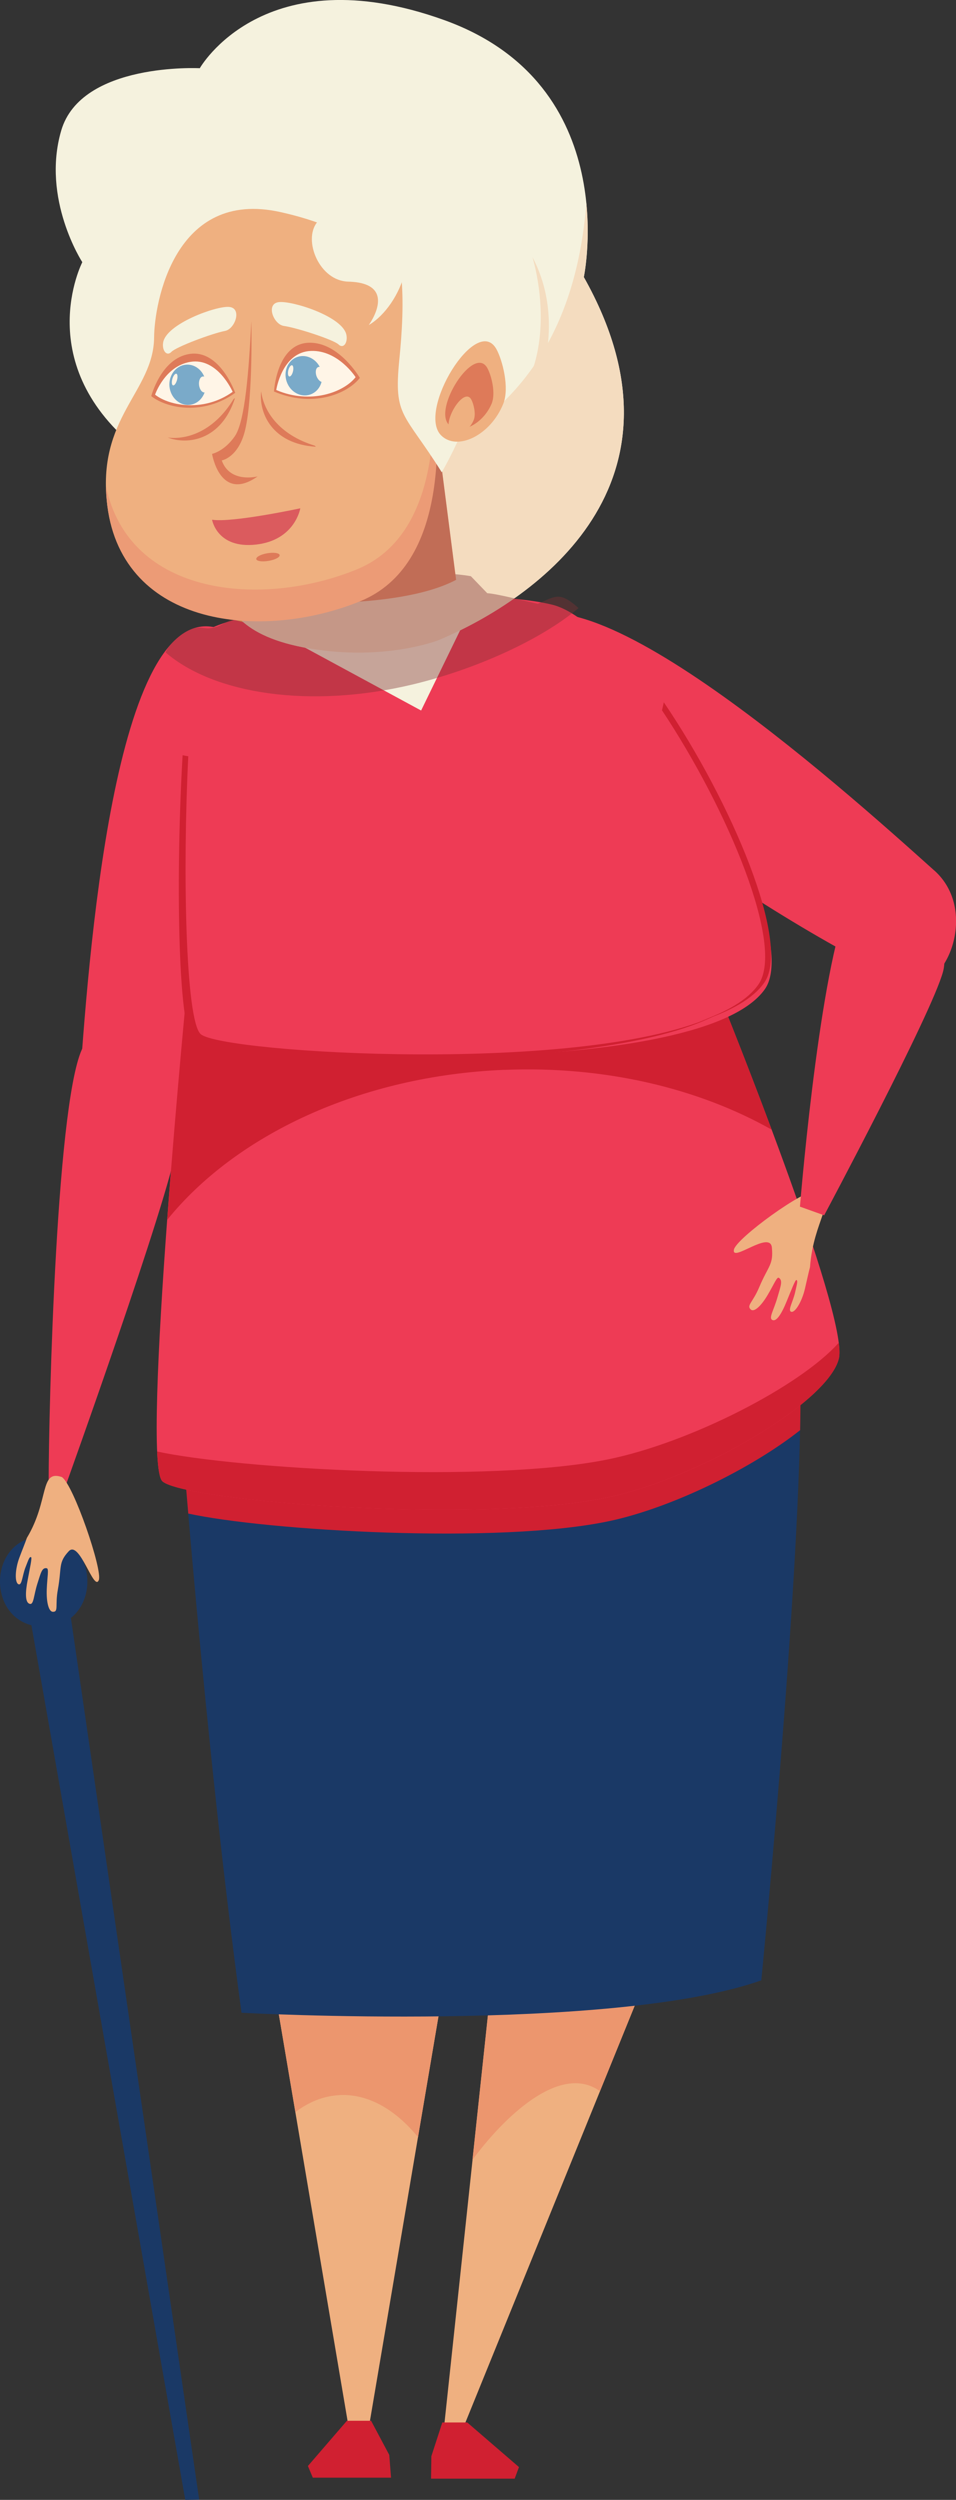 <?xml version="1.0" encoding="UTF-8"?> <svg xmlns="http://www.w3.org/2000/svg" xmlns:xlink="http://www.w3.org/1999/xlink" viewBox="0 0 151.92 397.22"><rect x="0" y="0" width="151.92" height="397.22" fill="#333333" stroke="none"/><defs><style> .cls-1 { fill: none; } .cls-2 { fill: #ec9b76; } .cls-3 { fill: #f4dcbf; } .cls-4 { fill: #efb080; } .cls-5 { fill: #f5f2de; } .cls-6 { fill: #ee3b55; } .cls-7 { fill: #fff5e7; } .cls-8 { fill: #7aaac9; } .cls-9 { isolation: isolate; } .cls-10 { fill: #db5b5e; } .cls-11 { fill: #f1bc4f; } .cls-12 { clip-path: url(#clippath-1); } .cls-13 { fill: #ec966e; } .cls-14 { fill: #1a3966; } .cls-15 { mix-blend-mode: overlay; } .cls-16 { fill: #803132; opacity: .4; } .cls-17 { fill: #de7a59; } .cls-18 { fill: #d02031; } .cls-19 { clip-path: url(#clippath); } </style><clipPath id="clippath"><rect class="cls-1" x="27.19" y="59.46" width="1.15" height="1.72" transform="translate(-13.18 8.04) rotate(-13.35)"></rect></clipPath><clipPath id="clippath-1"><rect class="cls-1" x="45.65" y="58.09" width="1.07" height="1.67" transform="translate(-12.39 12.3) rotate(-13.39)"></rect></clipPath></defs><g class="cls-9"><g id="Layer_2" data-name="Layer 2"><g id="Layer_3" data-name="Layer 3"><g><g><path class="cls-14" d="M6.94,244.11c-9.25,0-9.26,14.37,0,14.37s9.26-14.37,0-14.37Z"></path><path class="cls-14" d="M31.65,397.18L10.38,251l-6.48,1.04,25.54,145.18c.74-.01,1.48-.02,2.22-.04Z"></path></g><polygon class="cls-4" points="70.23 388.79 72.39 388.79 111.18 293.31 80.6 291.57 70.23 388.79"></polygon><path class="cls-13" d="M95.34,332.28l15.83-38.98-30.58-1.74-5.51,51.63c4.74-6.45,13.81-15.52,20.25-10.92"></path><polygon class="cls-4" points="55.93 388.79 58.09 388.79 74.31 293.03 40.93 300.11 55.93 388.79"></polygon><path class="cls-13" d="M53.94,332.9c4.54-.23,8.87,2.27,12.49,6.68l7.89-46.54-33.38,7.08,6,35.49c2.14-1.63,4.5-2.58,7.01-2.7"></path><path class="cls-6" d="M148.48,138.33c-15.2-13.65-58.85-52.73-67.71-37.42-8.87,15.32,58.58,55.15,64.66,55.37,5.22.19,9.95-11.76,3.06-17.95"></path><path class="cls-6" d="M13.41,166.01c-4.42,6.73-5.68,57.8-5.68,69.78l2.73.21s16.39-45.6,17.65-54.02c1.26-8.41-10.29-22.7-14.71-15.97"></path><path class="cls-6" d="M12.56,173.79c1.39-20.38,5.47-78.82,22.07-73.99,16.61,4.83-4.13,76.32-7.29,83.89-.41.99-15.41-.66-14.78-9.91"></path><path class="cls-14" d="M38.38,319.82s58.86,3.21,82.6-5.15c0,0,7.56-76.71,6.01-100.95l-98.46,9.88s3.96,52.93,9.85,96.22"></path><path class="cls-18" d="M28.53,223.6s.49,6.54,1.39,16.9c12.33,2.7,49.43,4.96,67.03,1.17,9.94-2.14,22.65-8.43,30.2-14.42.1-5.36.07-10.01-.14-13.54l-98.48,9.88Z"></path><path class="cls-6" d="M25.81,235.37c3.46,3.15,50.43,6.93,70.93,2.52,14.52-3.12,34.99-15.13,36.57-22.07,1.57-6.93-18.6-56.75-18.6-56.75l-84.81-4.1s-7.56,77.24-4.09,80.4"></path><path class="cls-18" d="M80.16,170c16.06-.66,30.91,2.97,42.47,9.5-4.15-11.13-7.91-20.44-7.91-20.44l-84.81-4.1s-1.89,19.21-3.34,38.87c10.88-13.45,30.65-22.9,53.59-23.84"></path><path class="cls-18" d="M96.56,231.9c-18.88,3.84-58.93,1.49-71.59-1.26.12,2.62.39,4.32.84,4.74,3.46,3.15,50.44,6.93,70.94,2.51,14.52-3.12,34.99-15.13,36.57-22.07.13-.55.11-1.4-.03-2.47-6.12,6.91-23.67,15.91-36.72,18.55"></path><path class="cls-6" d="M31.77,101.06c-3.49,4.34-4.54,60.32-.65,63.68,3.9,3.36,79.83,7.56,90.43-7.57,6.76-9.64-20.13-57.71-33.77-61.08-13.62-3.36-52.12.12-56.01,4.96"></path><polygon class="cls-5" points="40.44 98.56 66.92 112.9 75.12 96.04 40.44 98.56"></polygon><path class="cls-18" d="M105.49,111.58c-.1.43-.19.86-.29,1.29,10.51,15.82,19.52,37.41,15.35,43.52-1.68,2.46-5.03,4.4-9.48,5.93,4.92-1.57,8.63-3.61,10.42-6.24,4.25-6.25-5.22-28.6-16.01-44.5"></path><path class="cls-18" d="M31.9,164.33c-2.44-2.17-2.88-26.18-1.98-44.16-.3-.05-.6-.1-.9-.17-1.08,18.29-.82,43.35,1.65,45.55,3.4,3.02,63.67,5.92,83.27-4.33-20.42,9.72-78.68,6.09-82.03,3.11"></path><path class="cls-11" d="M73.43,91.14c-21.47-1.74-34.07,4.02-34.07,4.02l-1.99,3.38c16.23,4.11,27.06,1.97,42.04-3.45l-5.98-3.95Z"></path><polygon class="cls-18" points="68.5 393.85 81.79 393.85 82.47 392.01 74.25 384.92 70.29 384.92 68.55 390.28 68.5 393.85"></polygon><path class="cls-4" d="M4.27,244.37c-.27.79-.75,1.95-1.17,3.08-.72,1.87-.8,4.06-.14,4.29.55.17.58-1.43,1.11-2.75.48-1.23.61-1.67.87-1.56.19.07-.2,1.76-.53,3.56-.43,2.17-.4,3.64.29,3.85.67.23.63-1.25,1.23-3.17.57-1.78.74-2.63,1.5-2.48.37.07.08,1.36,0,3.33-.08,2.18.34,3.57.97,3.59.95.03.33-1.03.8-3.56.64-3.57.02-4.23,1.72-6.06,1.73-1.86,3.99,6.49,4.78,4.59.64-1.57-4.02-15.18-5.87-16.38-3.56-1.23-1.97,3.7-5.56,9.67"></path><polygon class="cls-18" points="62.14 393.69 49.71 393.69 48.93 391.84 55.13 384.65 58.97 384.65 61.86 390.08 62.14 393.69"></polygon><path class="cls-5" d="M69.7,101.72c15.96-6.72,41.39-25.14,23.08-57.69,0,0,6.44-30.56-22.22-40.85-28.66-10.29-38.81,7.66-38.81,7.66,0,0-18.83-.98-22.02,9.9-3.18,10.88,3.35,20.92,3.35,20.92,0,0-8.37,16.29,9.06,29.93,17.43,13.63,5.31,27.68,26.96,31.44,12.03,2.09,20.6-1.3,20.6-1.3"></path><path class="cls-3" d="M92.99,34.39c.08-.72.12-1.43.18-2.14.67,6.7-.4,11.78-.4,11.78,18.32,32.55-7.12,50.97-23.08,57.69,0,0-8.56,3.39-20.61,1.3-17.34-3.01-13.02-12.64-19.57-23.35,30.9-1.13,59.55-8.66,63.47-45.27"></path><path class="cls-13" d="M72.48,92.13l-3.32-25.78-24.1,4-2.64,25.25s20.47,1.61,30.07-3.47"></path><path class="cls-16" d="M26.33,103.66c.44-1.41,3.27-3.65,4.56-3.86,1.73-.29,1.64.43,3.82-.29,0,0,1.36-.71,1.35-.71l4.7-3.28c.58-.19,1.16-.37,1.73-.54l2.57-24.63,24.1-4,3.2,24.89c1.62.15,2.47.32,2.47.32l2.6,2.7c1.47.05,7.01,1.49,8.04,1.68,2.89-1.26,3.51-1.96,6.47.68-6.04,5.1-16.52,9.79-26.45,12.16-16.23,3.86-31.47,1.52-39.16-5.1"></path><path class="cls-4" d="M68.33,56.47c1.29,8.13,4,31.52-11.51,37.83-15.5,6.32-37.27,5.48-39.76-13.92-1.8-14.1,7.36-18.06,7.43-26.79.04-5.4,3.21-23.65,20.08-19.89,16.88,3.75,22.17,12.75,23.76,22.76"></path><path class="cls-2" d="M17.06,80.38c-.14-1.11-.2-2.14-.22-3.12,3.68,17.6,24.87,19.33,39.83,13.23,12.1-4.93,12.86-21.01,12-31.7,1.33,9.73,2.79,30.95-11.44,36.75-15.5,6.31-37.68,4.23-40.17-15.16"></path><path class="cls-5" d="M70.2,75.04c-6.01-9.59-7.65-8.69-6.75-17.82.91-9.13,1.14-19.07-3.84-24.36,0,0,16.81,7.35,17.72,17.98.91,10.64-7.13,24.2-7.13,24.2"></path><path class="cls-4" d="M70.1,69.18c2.55,2.55,7.85,0,9.87-5.01,1.03-2.55-.13-6.96-1.08-8.69-3.18-5.72-12.67,9.83-8.79,13.7"></path><path class="cls-17" d="M71.36,67.52c1.72,1.66,5.34-.04,6.76-3.36.71-1.68-.05-4.58-.69-5.7-2.13-3.75-8.69,6.54-6.07,9.06"></path><path class="cls-4" d="M71.62,68.58c.95.95,2.92,0,3.67-1.87.38-.95-.04-2.59-.4-3.23-1.18-2.14-4.73,3.67-3.27,5.1"></path><path class="cls-3" d="M84.59,40.81c6.17,11.66-.43,24.08-.43,24.08l-3.68.87c9.05-9.61,4.11-24.96,4.11-24.96"></path><path class="cls-5" d="M58.6,51.65c5.23-3.04,9.24-13.82,2.49-16.5-3-1.19-8.92-2.09-10.72.19-2.24,2.88.4,9.3,4.97,9.41,8.19.21,3.26,6.9,3.26,6.9"></path><path class="cls-7" d="M56.57,59.94c-1.88,2.41-7.32,4.55-12.84,2.17,0,0,.73-7.12,5.43-7.27,4.37-.14,7.41,5.1,7.41,5.1"></path><path class="cls-17" d="M57.19,60.04c-2.06,2.63-7.59,4.77-13.65,2.17,0,0,.4-7.58,5.53-7.75,4.78-.15,8.11,5.58,8.11,5.58M56.51,59.93s-2.76-4.31-7.07-4.17c-4.63.15-5.54,6.21-5.54,6.21,5.46,2.35,10.76.34,12.61-2.04"></path><path class="cls-7" d="M24.59,62.74c2.43,1.88,8.09,2.86,12.59-.38,0,0-2.64-6.47-7.08-5.74-4.11.68-5.51,6.12-5.51,6.12"></path><path class="cls-17" d="M24.04,62.95c2.65,2.06,8.41,3.02,13.34-.53,0,0-2.46-6.97-7.31-6.17-4.5.74-6.03,6.69-6.03,6.69M24.64,62.72s1.53-4.54,5.6-5.22c4.36-.72,6.73,4.76,6.73,4.76-4.44,3.2-9.95,2.32-12.33.45"></path><path class="cls-8" d="M27.04,62.02c-.47-1.7.41-3.47,1.94-3.96,1.54-.49,3.16.5,3.62,2.2.45,1.7-.41,3.48-1.94,3.96-1.54.48-3.15-.51-3.62-2.21"></path><g class="cls-15"><g class="cls-19"><path class="cls-7" d="M28.07,59.41c-.17-.13-.46.17-.64.67-.17.5-.16,1,.02,1.13.18.13.46-.17.63-.67.18-.5.16-1,0-1.13"></path></g></g><path class="cls-7" d="M31.64,61.26c-.1-.69.13-1.33.54-1.43.41-.1.83.39.93,1.09.1.7-.13,1.34-.54,1.43-.4.1-.82-.39-.93-1.09"></path><path class="cls-8" d="M50.9,58.48c-.71-1.59-2.45-2.33-3.9-1.66-1.44.68-2.04,2.52-1.33,4.11.7,1.59,2.46,2.33,3.9,1.65,1.45-.68,2.04-2.5,1.33-4.1"></path><path class="cls-7" d="M51.69,59.22c-.25-.65-.74-1.06-1.13-.89-.38.15-.49.79-.26,1.45.25.64.75,1.05,1.13.9.38-.15.49-.8.25-1.45"></path><g class="cls-15"><g class="cls-12"><path class="cls-7" d="M46.46,58.06c-.18-.12-.45.17-.61.65-.14.48-.11.97.07,1.09.18.12.46-.17.6-.65.15-.48.12-.96-.06-1.09"></path></g></g><path class="cls-17" d="M39.94,51.04c-.38,7.67-.98,15.89-2.62,18.27-1.66,2.41-3.62,2.81-3.62,2.81,0,0,1.26,7.8,7.24,3.58,0,0-4.4,1.15-5.7-2.54,0,0,2.69-.44,3.73-4.9,1.27-5.42.97-17.23.97-17.23"></path><path class="cls-5" d="M35.77,52.58c1.6-.31,2.74-3.63.64-3.81-2.08-.19-10.07,2.73-10.49,5.69-.19,1.25.59,2.23,1.32,1.45.73-.78,6.44-2.93,8.53-3.33"></path><path class="cls-5" d="M45.11,51.79c-1.63-.23-2.91-3.5-.83-3.78,2.08-.28,10.21,2.27,10.77,5.21.24,1.25-.48,2.26-1.26,1.51-.77-.74-6.58-2.64-8.68-2.94"></path><path class="cls-10" d="M47.71,80.77s-10.86,2.33-14.01,1.81c0,0,.77,4.65,6.99,3.95,6.21-.7,7.03-5.76,7.03-5.76"></path><path class="cls-17" d="M40.73,88.83c-.05-.34.73-.75,1.76-.92,1.02-.17,1.89-.04,1.95.29.06.34-.73.75-1.76.92-1.03.18-1.9.05-1.96-.29"></path><g><path class="cls-4" d="M128.72,201.34c-.23.85-.51,2.17-.8,3.41-.48,2.09-1.62,3.96-2.23,3.67-.51-.26.34-1.61.67-3.1.31-1.37.45-1.83.2-1.93-.17-.09-.81,1.59-1.53,3.34-.86,2.13-1.68,3.33-2.3,3.01-.61-.31.21-1.5.8-3.54.55-1.89.89-2.73.24-3.16-.31-.21-.79,1.07-1.8,2.76-1.12,1.88-2.18,2.72-2.66,2.28-.72-.66.31-1.1,1.34-3.55,1.45-3.44,2.28-3.53,2.01-6.3-.28-2.81-6.47,2.48-6.03.32.38-1.77,11.21-9.69,13.22-9.35,3.29,1.59-.56,4.53-1.13,12.12"></path><path class="cls-6" d="M136.22,141.17c-4.86,5.34-8.29,40.89-9.1,50.56l3.85,1.38s17.06-31.96,18.89-38.72c1.83-6.77-8.77-18.56-13.65-13.22"></path></g><path class="cls-17" d="M37.13,63.38l.21-.11c-2.16,6.65-7.44,7.48-10.69,6.25,3.09.4,7.37-1,10.49-6.14Z"></path><path class="cls-17" d="M50.03,70.82l.16.17c-6.98-.45-9.08-5.37-8.69-8.82.38,3.09,2.78,6.9,8.54,8.65Z"></path></g></g></g></g></svg> 
